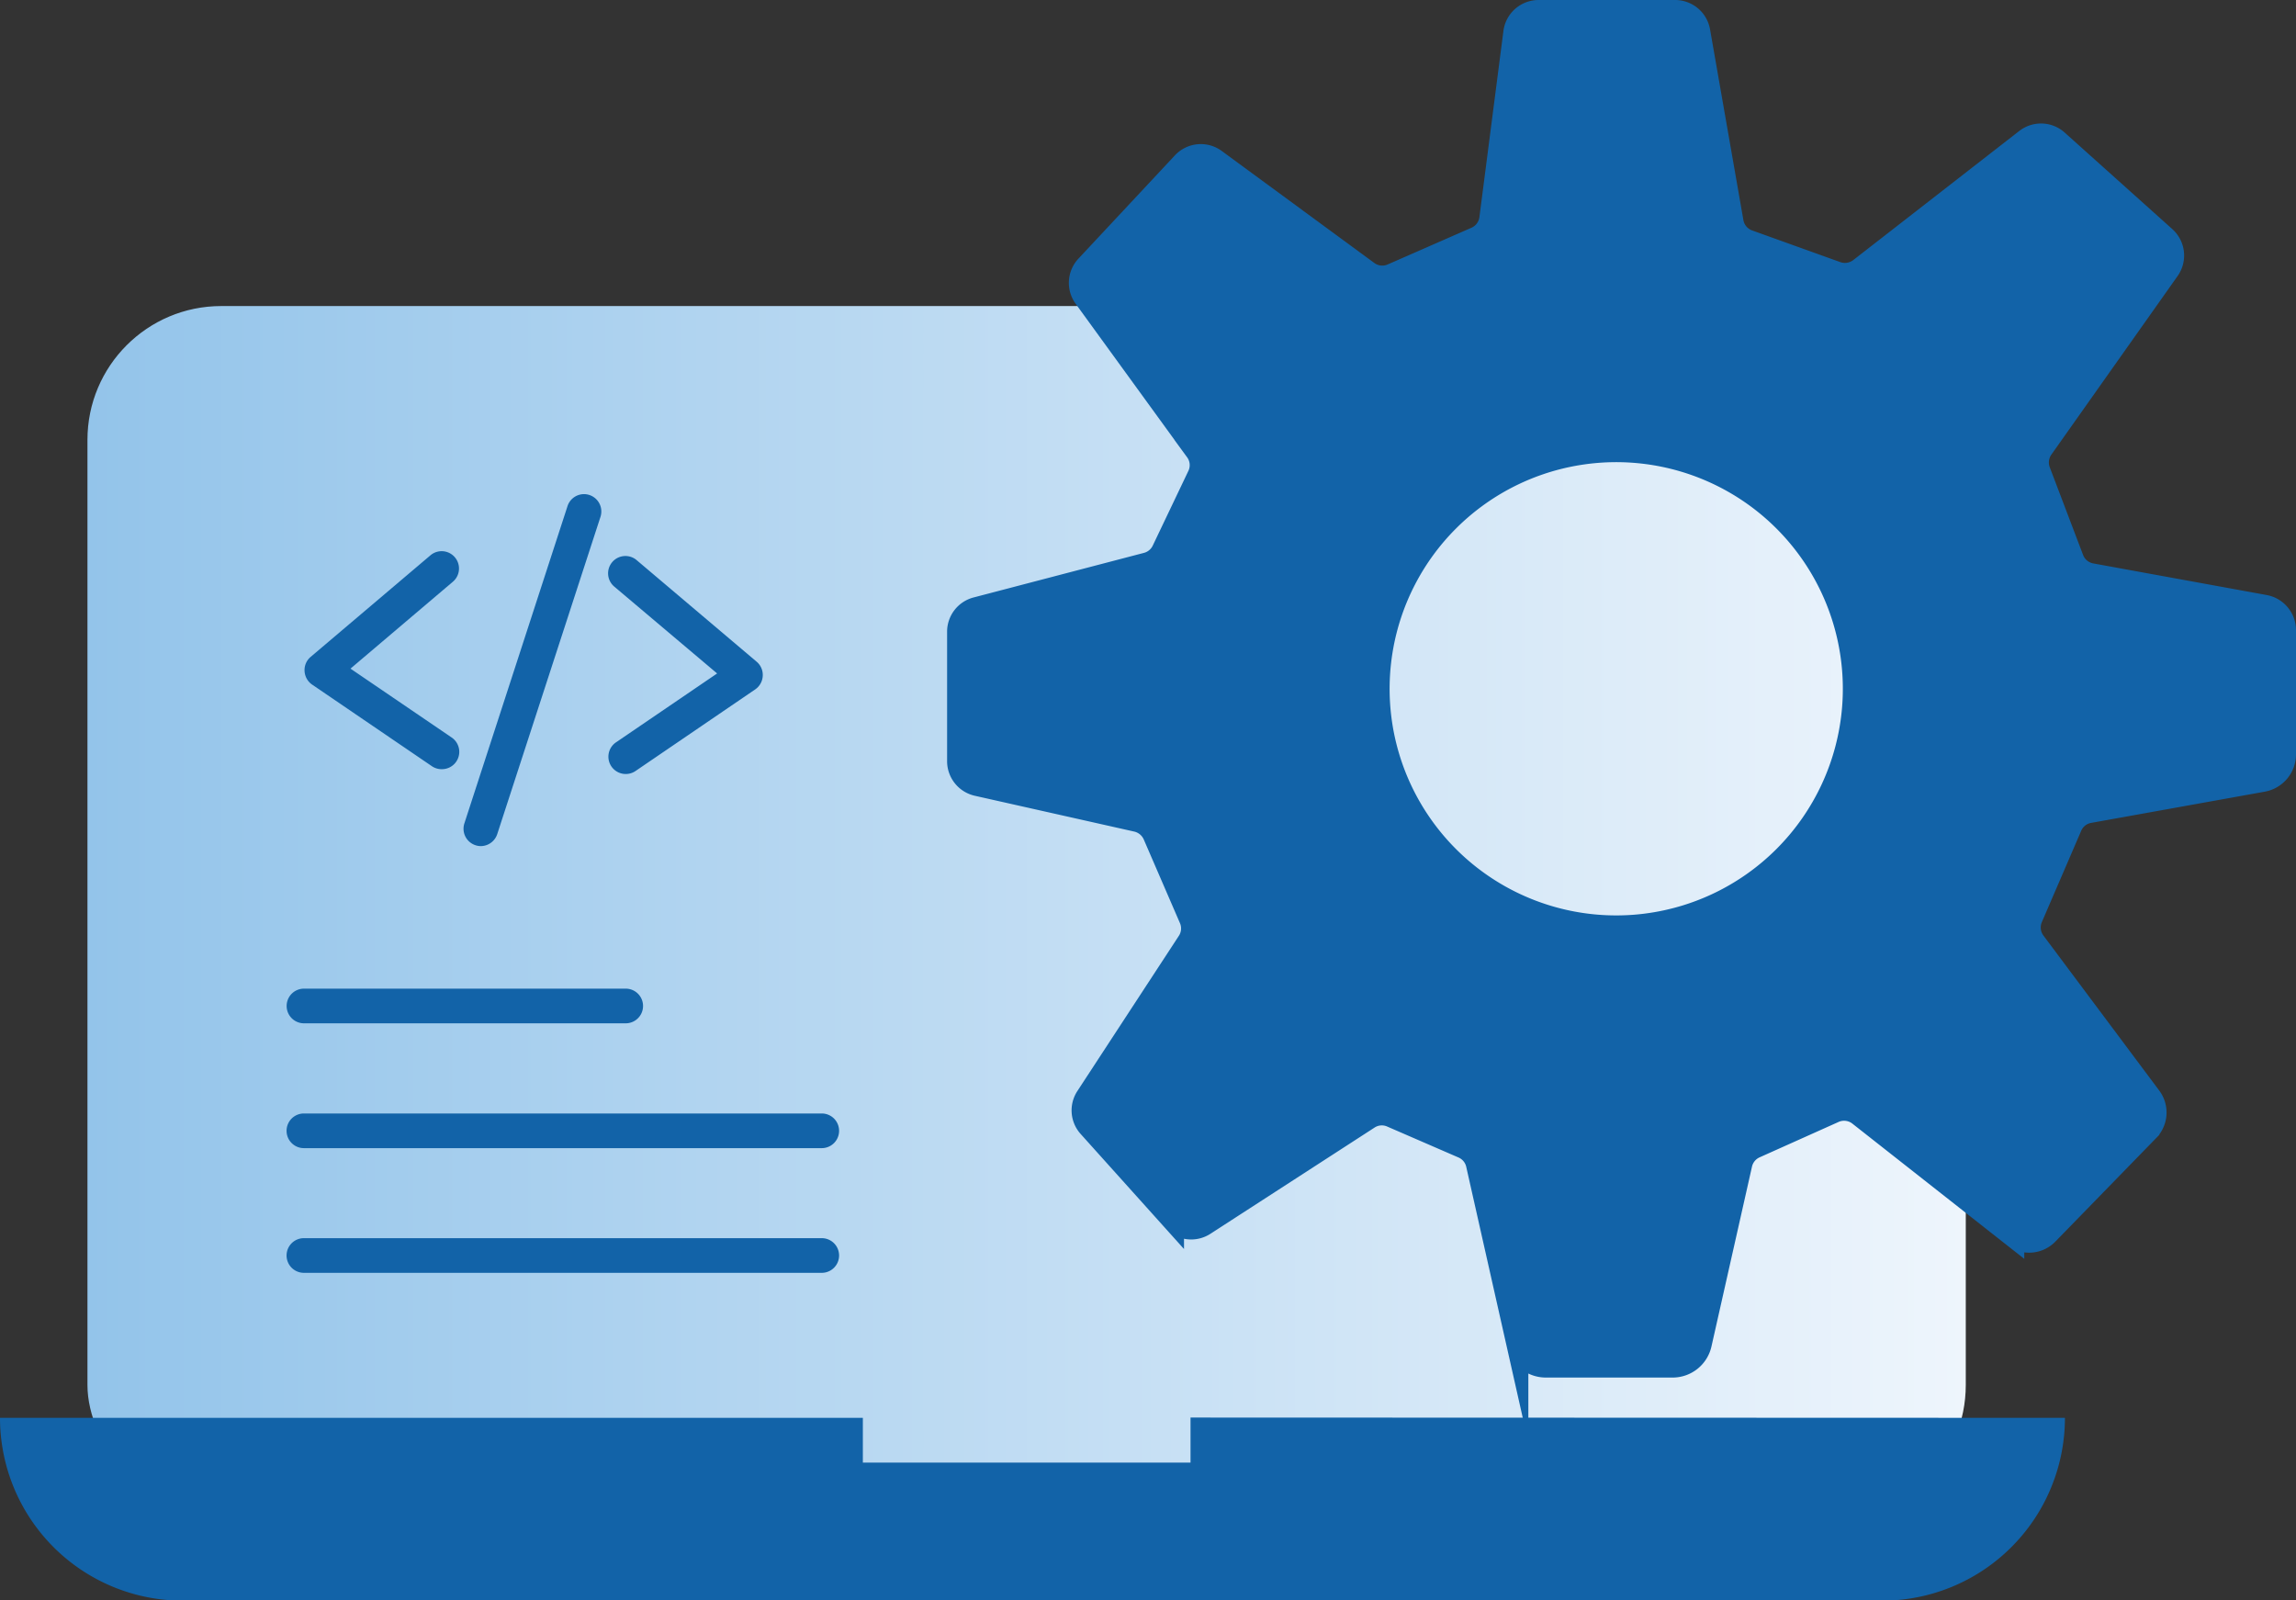 <?xml version="1.0" encoding="UTF-8"?> <svg xmlns="http://www.w3.org/2000/svg" xmlns:xlink="http://www.w3.org/1999/xlink" viewBox="0 0 313.99 218.83"><rect x="0" y="0" width="313.99" height="218.83" fill="#333333" stroke="none"/><defs><style>.cls-1{fill:url(#linear-gradient);}.cls-2,.cls-3{fill:#1263a8;}.cls-2{stroke:#1263a8;stroke-linecap:round;stroke-miterlimit:10;stroke-width:3px;}</style><linearGradient id="linear-gradient" x1="11.96" y1="124.77" x2="268.83" y2="124.77" gradientUnits="userSpaceOnUse"><stop offset="0" stop-color="#93c4ea"></stop><stop offset="1" stop-color="#eef5fc"></stop></linearGradient></defs><g id="Layer_2" data-name="Layer 2"><g id="Layer_1-2" data-name="Layer 1"><rect class="cls-1" x="11.96" y="41.85" width="256.87" height="165.84" rx="18.3"></rect><path class="cls-2" d="M312.49,103.18v-17a3.39,3.39,0,0,0-2.79-3.34L286,78.52a3.35,3.35,0,0,1-2.53-2.1l-4.56-12a3.37,3.37,0,0,1,.4-3.12l17.27-24.43a3.35,3.35,0,0,0-.5-4.42L281.35,19.24a3.34,3.34,0,0,0-4.28-.15L254.36,36.75a3.37,3.37,0,0,1-3.18.51L239.1,32.92a3.34,3.34,0,0,1-2.16-2.57L232.38,4.27a3.35,3.35,0,0,0-3.29-2.77H210.41a3.35,3.35,0,0,0-3.32,2.91l-3.29,25.5a3.33,3.33,0,0,1-2,2.62l-11.41,5a3.33,3.33,0,0,1-3.33-.36L166.19,21.85a3.34,3.34,0,0,0-4.42.42L148.57,36.4a3.35,3.35,0,0,0-.26,4.25l15.25,21a3.31,3.31,0,0,1,.31,3.39L159,75.25a3.34,3.34,0,0,1-2.17,1.8l-23.31,6.1a3.34,3.34,0,0,0-2.5,3.23v17.71a3.35,3.35,0,0,0,2.61,3.26l21.82,4.9a3.39,3.39,0,0,1,2.34,1.94l4.95,11.44a3.32,3.32,0,0,1-.27,3.16L148.6,150a3.32,3.32,0,0,0,.3,4.06l11.52,12.82a3.33,3.33,0,0,0,4.3.57l22.44-14.52a3.31,3.31,0,0,1,3.14-.26l9.75,4.23a3.32,3.32,0,0,1,1.93,2.33l5.53,24.55a4,4,0,0,0,3.85,3.09h17.38a3.94,3.94,0,0,0,3.85-3.09l5.54-24.58a3.34,3.34,0,0,1,1.89-2.31l10.8-4.84a3.33,3.33,0,0,1,3.43.42l21.08,16.58a3.51,3.51,0,0,0,4.67-.31l13.8-14.17a3.51,3.51,0,0,0,.29-4.54l-15.84-21.2a3.34,3.34,0,0,1-.4-3.32l5.37-12.46a3.32,3.32,0,0,1,2.48-2l23.75-4.27A3.69,3.69,0,0,0,312.49,103.18Zm-88.83,23.39a32.49,32.49,0,1,1,29.75-29.75A32.5,32.5,0,0,1,223.66,126.57Z"></path><path class="cls-3" d="M162.81,193.84V200H118v-6.12H0a25,25,0,0,0,25,25H257.39a25,25,0,0,0,25-25Z"></path><path class="cls-3" d="M60.4,105.18a2.37,2.37,0,0,1-1.34-.41L42.65,93.59a2.39,2.39,0,0,1-1-1.84,2.35,2.35,0,0,1,.84-1.93L58.87,75.93a2.37,2.37,0,0,1,3.06,3.62l-14,11.88,13.84,9.42a2.37,2.37,0,0,1-1.33,4.33Z"></path><path class="cls-3" d="M85.57,105.84a2.37,2.37,0,0,1-1.33-4.33l13.83-9.42L84,80.21a2.37,2.37,0,1,1,3.06-3.62l16.41,13.89a2.36,2.36,0,0,1,.84,1.93,2.39,2.39,0,0,1-1,1.84L86.91,105.43A2.37,2.37,0,0,1,85.57,105.84Z"></path><path class="cls-3" d="M65.76,115.7a2.33,2.33,0,0,1-.73-.12,2.37,2.37,0,0,1-1.52-3l14.1-43.37a2.37,2.37,0,0,1,4.51,1.46L68,114.06A2.39,2.39,0,0,1,65.76,115.7Z"></path><path class="cls-3" d="M85.57,139.93h-44a2.37,2.37,0,0,1,0-4.74h44a2.37,2.37,0,0,1,0,4.74Z"></path><path class="cls-3" d="M112.38,157H41.56a2.37,2.37,0,0,1,0-4.74h70.82a2.37,2.37,0,0,1,0,4.74Z"></path><path class="cls-3" d="M112.38,174.05H41.56a2.37,2.37,0,0,1,0-4.74h70.82a2.37,2.37,0,0,1,0,4.74Z"></path></g></g></svg> 